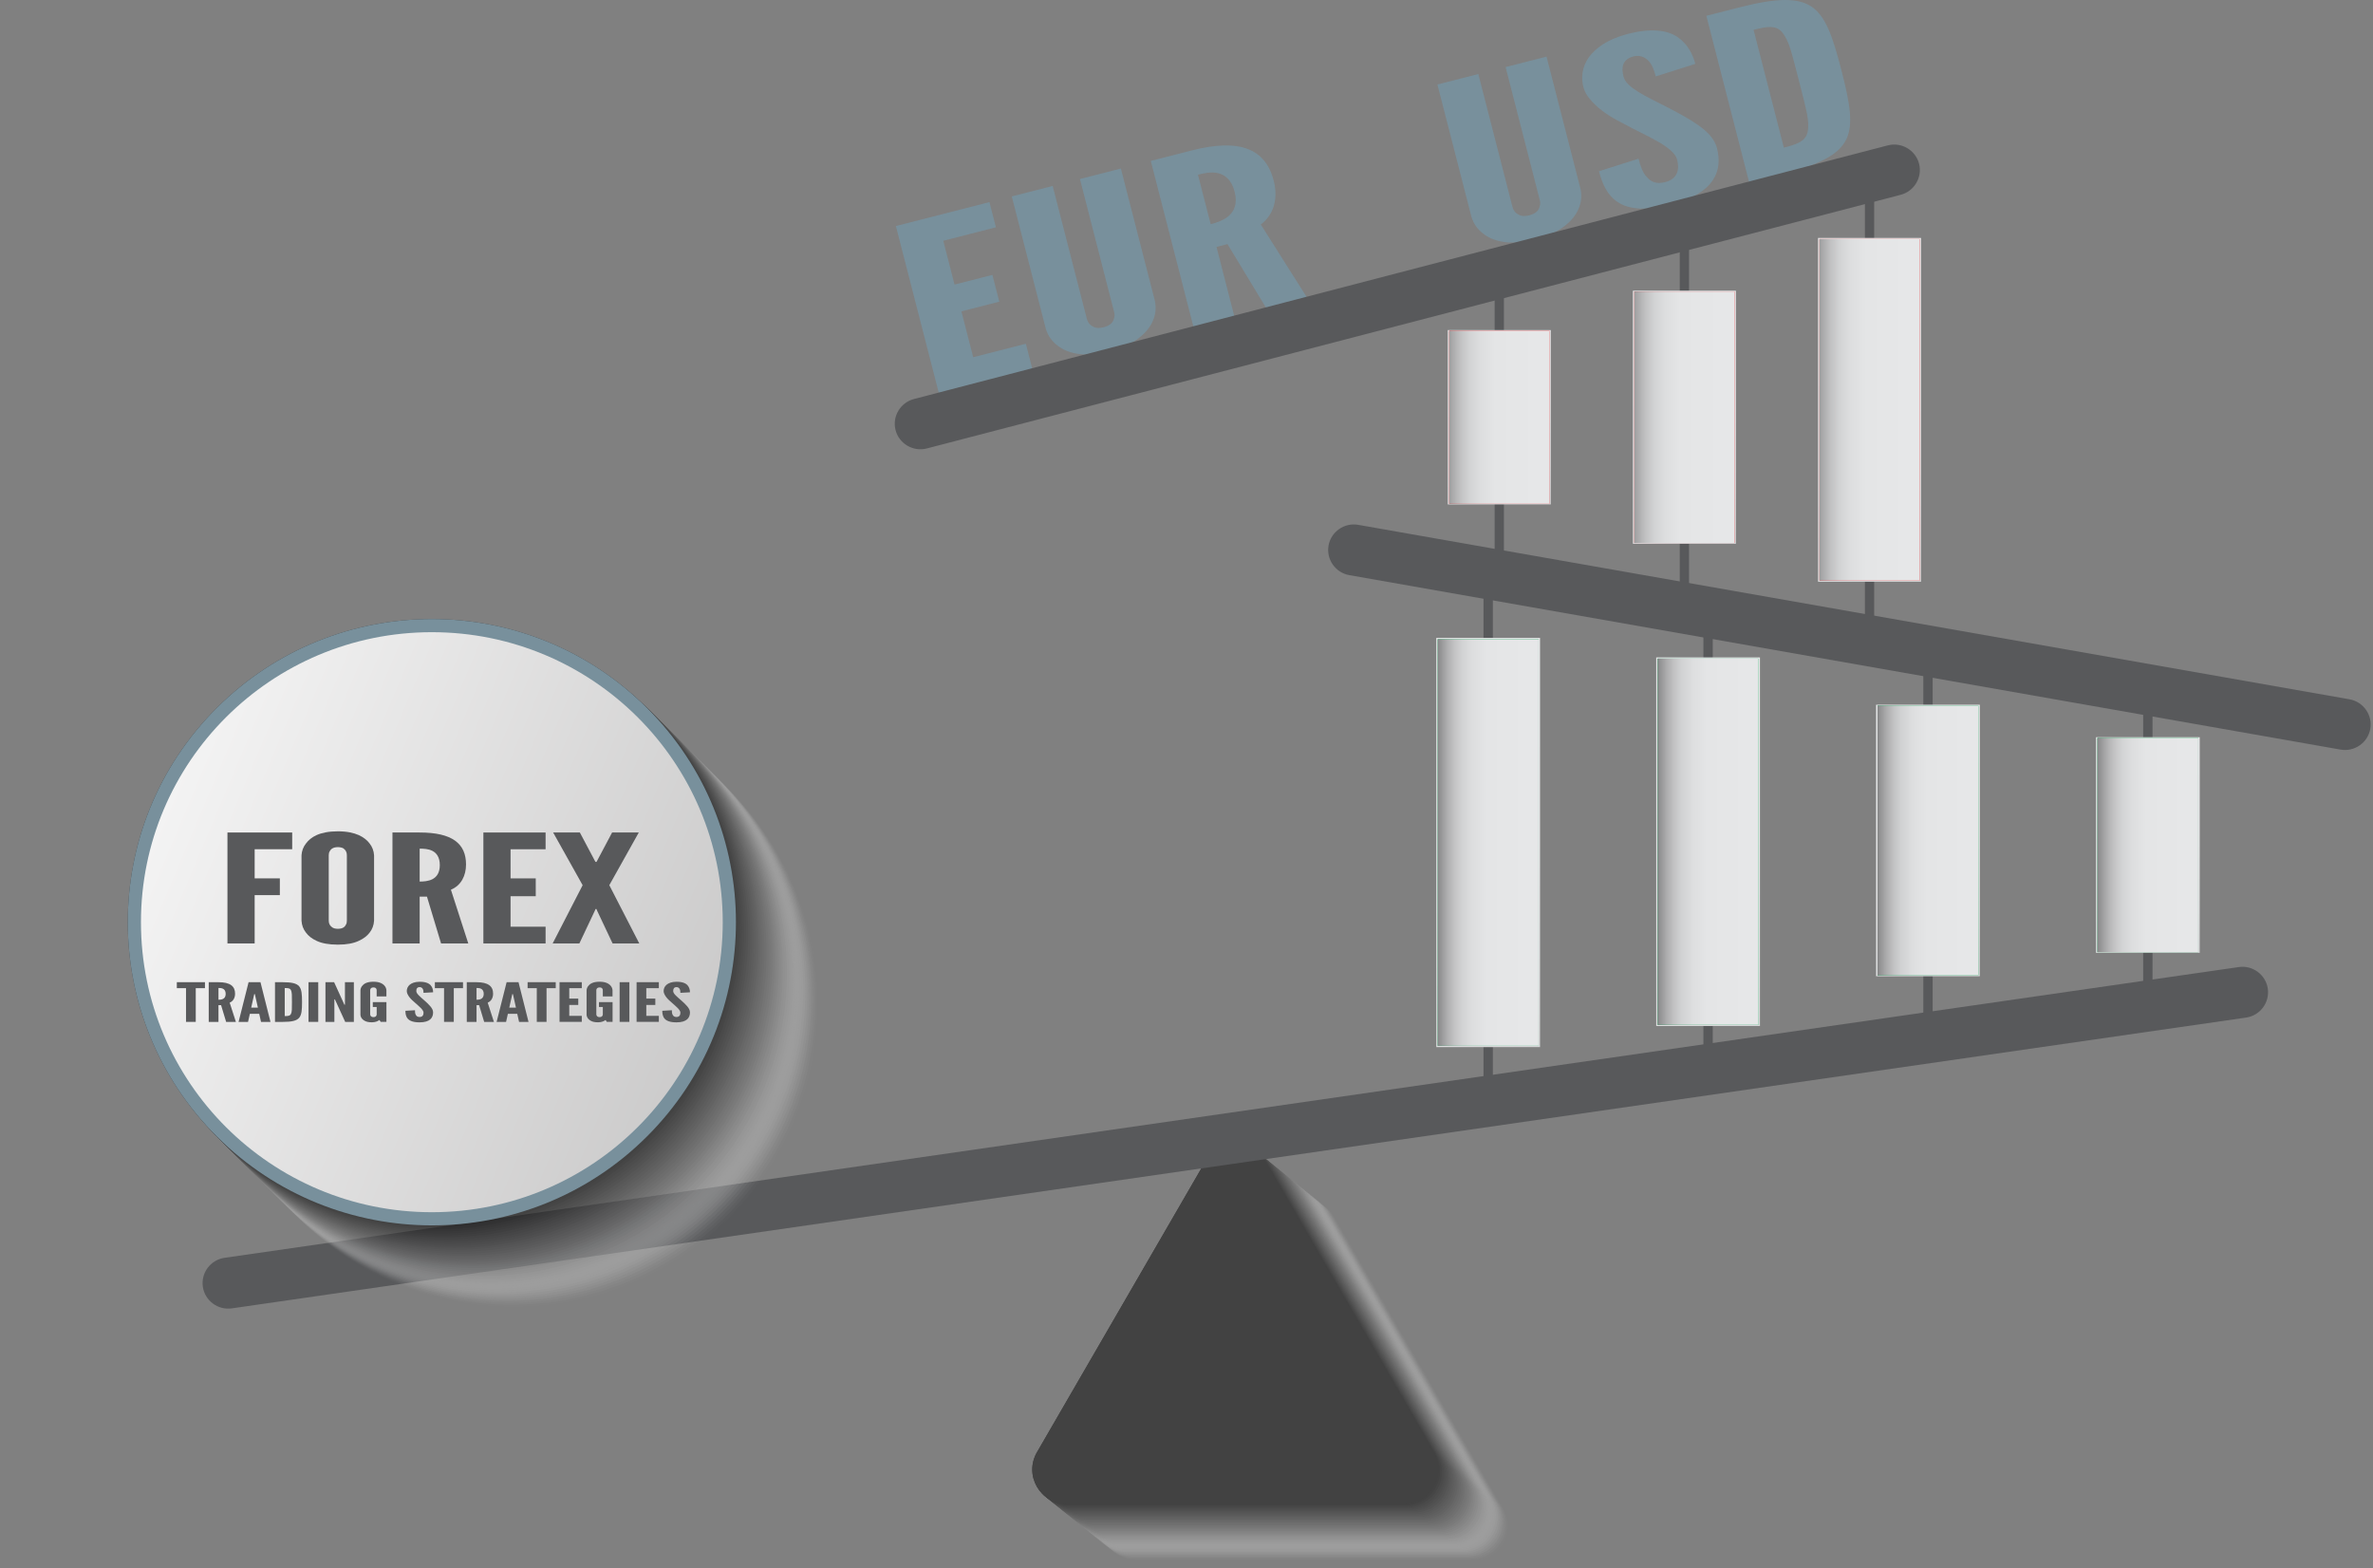 <svg width="286" height="189" viewBox="0 0 286 189" fill="none" xmlns="http://www.w3.org/2000/svg">
<rect x="0" y="0" width="286" height="189" fill="#808080" stroke="none"/>
<g style="mix-blend-mode:multiply" opacity="0.5">
<path opacity="0.02" d="M153.657 146.785L133.373 181.813C131.763 184.592 133.775 188.065 136.995 188.065H177.563C180.78 188.065 182.791 184.592 181.184 181.813L160.9 146.785C159.29 144.006 155.27 144.006 153.66 146.785L133.376 181.813C131.766 184.592 133.778 188.065 136.998 188.065H177.565C180.782 188.065 182.794 184.592 181.187 181.813L160.903 146.785C159.293 144.006 155.273 144.006 153.663 146.785H153.657Z" fill="#F9F9F9"/>
<path opacity="0.05" d="M153.448 146.616L133.164 181.644C131.554 184.423 133.566 187.896 136.786 187.896H177.354C180.571 187.896 182.582 184.423 180.975 181.644L160.691 146.616C159.081 143.837 155.061 143.837 153.451 146.616L133.167 181.644C131.557 184.423 133.569 187.896 136.789 187.896H177.356C180.573 187.896 182.585 184.423 180.978 181.644L160.694 146.616C159.084 143.837 155.064 143.837 153.454 146.616H153.448Z" fill="#F3F3F3"/>
<path opacity="0.07" d="M153.238 146.446L132.954 181.475C131.344 184.253 133.356 187.726 136.576 187.726H177.144C180.361 187.726 182.372 184.253 180.765 181.475L160.481 146.446C158.872 143.668 154.851 143.668 153.241 146.446L132.957 181.475C131.347 184.253 133.359 187.726 136.579 187.726H177.146C180.363 187.726 182.375 184.253 180.768 181.475L160.484 146.446C158.874 143.668 154.854 143.668 153.244 146.446H153.238Z" fill="#ECECEC"/>
<path opacity="0.1" d="M153.026 146.277L132.742 181.306C131.133 184.085 133.144 187.557 136.364 187.557H176.932C180.149 187.557 182.16 184.085 180.553 181.306L160.27 146.277C158.66 143.499 154.639 143.499 153.029 146.277L132.745 181.306C131.135 184.085 133.147 187.557 136.367 187.557H176.935C180.152 187.557 182.163 184.085 180.556 181.306L160.272 146.277C158.662 143.499 154.642 143.499 153.032 146.277H153.026Z" fill="#E6E6E6"/>
<path opacity="0.12" d="M152.817 146.108L132.533 181.136C130.923 183.915 132.935 187.388 136.155 187.388H176.722C179.939 187.388 181.951 183.915 180.344 181.136L160.06 146.108C158.45 143.329 154.43 143.329 152.82 146.108L132.536 181.136C130.926 183.915 132.938 187.388 136.157 187.388H176.725C179.942 187.388 181.954 183.915 180.347 181.136L160.063 146.108C158.453 143.329 154.432 143.329 152.822 146.108H152.817Z" fill="#E0E0E0"/>
<path opacity="0.15" d="M152.608 145.939L132.324 180.967C130.714 183.746 132.726 187.219 135.946 187.219H176.513C179.73 187.219 181.742 183.746 180.135 180.967L159.851 145.939C158.241 143.16 154.221 143.16 152.611 145.939L132.327 180.967C130.717 183.746 132.729 187.219 135.948 187.219H176.516C179.733 187.219 181.745 183.746 180.138 180.967L159.854 145.939C158.244 143.16 154.223 143.16 152.614 145.939H152.608Z" fill="#DADADA"/>
<path opacity="0.17" d="M152.398 145.769L132.115 180.798C130.505 183.576 132.516 187.049 135.736 187.049H176.304C179.521 187.049 181.532 183.576 179.925 180.798L159.642 145.769C158.032 142.99 154.011 142.99 152.401 145.769L132.117 180.798C130.507 183.576 132.519 187.049 135.739 187.049H176.307C179.524 187.049 181.535 183.576 179.928 180.798L159.644 145.769C158.035 142.99 154.014 142.99 152.404 145.769H152.398Z" fill="#D3D3D3"/>
<path opacity="0.2" d="M152.189 145.6L131.906 180.629C130.296 183.407 132.307 186.88 135.527 186.88H176.095C179.312 186.88 181.323 183.407 179.716 180.629L159.433 145.6C157.823 142.821 153.802 142.821 152.192 145.6L131.908 180.629C130.299 183.407 132.31 186.88 135.53 186.88H176.098C179.315 186.88 181.326 183.407 179.719 180.629L159.435 145.6C157.826 142.821 153.805 142.821 152.195 145.6H152.189Z" fill="#CDCDCD"/>
<path opacity="0.22" d="M151.98 145.431L131.696 180.459C130.086 183.238 132.098 186.71 135.318 186.71H175.885C179.102 186.71 181.114 183.238 179.507 180.459L159.223 145.431C157.613 142.652 153.593 142.652 151.983 145.431L131.699 180.459C130.089 183.238 132.101 186.71 135.321 186.71H175.888C179.105 186.71 181.117 183.238 179.51 180.459L159.226 145.431C157.616 142.652 153.595 142.652 151.986 145.431H151.98Z" fill="#C7C7C7"/>
<path opacity="0.24" d="M151.768 145.262L131.484 180.29C129.874 183.069 131.885 186.542 135.105 186.542H175.673C178.89 186.542 180.902 183.069 179.295 180.29L159.011 145.262C157.401 142.483 153.38 142.483 151.77 145.262L131.487 180.29C129.877 183.069 131.888 186.542 135.108 186.542H175.676C178.893 186.542 180.904 183.069 179.297 180.29L159.014 145.262C157.404 142.483 153.383 142.483 151.773 145.262H151.768Z" fill="#C1C1C1"/>
<path opacity="0.27" d="M151.558 145.093L131.274 180.121C129.664 182.9 131.676 186.373 134.896 186.373H175.463C178.68 186.373 180.692 182.9 179.085 180.121L158.801 145.093C157.191 142.314 153.171 142.314 151.561 145.093L131.277 180.121C129.667 182.9 131.679 186.373 134.899 186.373H175.466C178.683 186.373 180.695 182.9 179.088 180.121L158.804 145.093C157.194 142.314 153.174 142.314 151.564 145.093H151.558Z" fill="#BBBBBB"/>
<path opacity="0.29" d="M151.349 144.923L131.065 179.952C129.455 182.731 131.467 186.203 134.687 186.203H175.254C178.471 186.203 180.483 182.731 178.876 179.952L158.592 144.923C156.982 142.145 152.962 142.145 151.352 144.923L131.068 179.952C129.458 182.731 131.47 186.203 134.69 186.203H175.257C178.474 186.203 180.486 182.731 178.879 179.952L158.595 144.923C156.985 142.145 152.965 142.145 151.355 144.923H151.349Z" fill="#B4B4B4"/>
<path opacity="0.32" d="M151.14 144.754L130.856 179.782C129.246 182.561 131.258 186.034 134.477 186.034H175.045C178.262 186.034 180.274 182.561 178.667 179.782L158.383 144.754C156.773 141.975 152.752 141.975 151.142 144.754L130.859 179.782C129.249 182.561 131.26 186.034 134.48 186.034H175.048C178.265 186.034 180.277 182.561 178.669 179.782L158.386 144.754C156.776 141.975 152.755 141.975 151.145 144.754H151.14Z" fill="#AEAEAE"/>
<path opacity="0.34" d="M150.93 144.585L130.646 179.613C129.036 182.392 131.048 185.864 134.268 185.864H174.836C178.053 185.864 180.064 182.392 178.457 179.613L158.173 144.585C156.563 141.806 152.543 141.806 150.933 144.585L130.649 179.613C129.039 182.392 131.051 185.864 134.271 185.864H174.838C178.055 185.864 180.067 182.392 178.46 179.613L158.176 144.585C156.566 141.806 152.546 141.806 150.936 144.585H150.93Z" fill="#A8A8A8"/>
<path opacity="0.37" d="M150.718 144.412L130.434 179.441C128.824 182.22 130.836 185.692 134.056 185.692H174.623C177.84 185.692 179.852 182.22 178.245 179.441L157.961 144.412C156.351 141.634 152.33 141.634 150.721 144.412L130.437 179.441C128.827 182.22 130.839 185.692 134.058 185.692H174.626C177.843 185.692 179.855 182.22 178.248 179.441L157.964 144.412C156.354 141.634 152.333 141.634 150.723 144.412H150.718Z" fill="#A2A2A2"/>
<path opacity="0.39" d="M150.508 144.243L130.224 179.271C128.615 182.05 130.626 185.523 133.846 185.523H174.414C177.631 185.523 179.642 182.05 178.035 179.271L157.751 144.243C156.142 141.464 152.121 141.464 150.511 144.243L130.227 179.271C128.617 182.05 130.629 185.523 133.849 185.523H174.416C177.633 185.523 179.645 182.05 178.038 179.271L157.754 144.243C156.144 141.464 152.124 141.464 150.514 144.243H150.508Z" fill="#9B9B9B"/>
<path opacity="0.41" d="M150.299 144.074L130.015 179.102C128.406 181.881 130.417 185.354 133.637 185.354H174.205C177.422 185.354 179.433 181.881 177.826 179.102L157.542 144.074C155.933 141.295 151.912 141.295 150.302 144.074L130.018 179.102C128.408 181.881 130.42 185.354 133.64 185.354H174.207C177.424 185.354 179.436 181.881 177.829 179.102L157.545 144.074C155.935 141.295 151.915 141.295 150.305 144.074H150.299Z" fill="#959595"/>
<path opacity="0.44" d="M150.09 143.905L129.806 178.933C128.196 181.712 130.208 185.185 133.428 185.185H173.995C177.212 185.185 179.224 181.712 177.617 178.933L157.333 143.905C155.723 141.126 151.703 141.126 150.093 143.905L129.809 178.933C128.199 181.712 130.211 185.185 133.43 185.185H173.998C177.215 185.185 179.227 181.712 177.62 178.933L157.336 143.905C155.726 141.126 151.705 141.126 150.095 143.905H150.09Z" fill="#8F8F8F"/>
<path opacity="0.46" d="M149.881 143.736L129.597 178.764C127.987 181.543 129.999 185.015 133.219 185.015H173.786C177.003 185.015 179.015 181.543 177.408 178.764L157.124 143.736C155.514 140.957 151.494 140.957 149.884 143.736L129.6 178.764C127.99 181.543 130.002 185.015 133.221 185.015H173.789C177.006 185.015 179.018 181.543 177.411 178.764L157.127 143.736C155.517 140.957 151.496 140.957 149.886 143.736H149.881Z" fill="#898989"/>
<path opacity="0.49" d="M149.668 143.567L129.384 178.595C127.774 181.374 129.786 184.846 133.006 184.846H173.573C176.79 184.846 178.802 181.374 177.195 178.595L156.911 143.567C155.301 140.788 151.281 140.788 149.671 143.567L129.387 178.595C127.777 181.374 129.789 184.846 133.009 184.846H173.576C176.793 184.846 178.805 181.374 177.198 178.595L156.914 143.567C155.304 140.788 151.283 140.788 149.674 143.567H149.668Z" fill="#838383"/>
<path opacity="0.51" d="M149.459 143.397L129.175 178.425C127.565 181.204 129.577 184.677 132.797 184.677H173.364C176.581 184.677 178.593 181.204 176.986 178.425L156.702 143.397C155.092 140.618 151.072 140.618 149.462 143.397L129.178 178.425C127.568 181.204 129.58 184.677 132.8 184.677H173.367C176.584 184.677 178.596 181.204 176.989 178.425L156.705 143.397C155.095 140.618 151.074 140.618 149.465 143.397H149.459Z" fill="#7C7C7C"/>
<path opacity="0.54" d="M149.249 143.228L128.966 178.256C127.356 181.035 129.367 184.508 132.587 184.508H173.155C176.372 184.508 178.384 181.035 176.776 178.256L156.493 143.228C154.883 140.449 150.862 140.449 149.252 143.228L128.968 178.256C127.359 181.035 129.37 184.508 132.59 184.508H173.158C176.375 184.508 178.386 181.035 176.779 178.256L156.495 143.228C154.886 140.449 150.865 140.449 149.255 143.228H149.249Z" fill="#767676"/>
<path opacity="0.56" d="M149.04 143.058L128.757 178.087C127.147 180.866 129.158 184.338 132.378 184.338H172.946C176.163 184.338 178.175 180.866 176.567 178.087L156.284 143.058C154.674 140.28 150.653 140.28 149.043 143.058L128.759 178.087C127.15 180.866 129.161 184.338 132.381 184.338H172.949C176.166 184.338 178.177 180.866 176.57 178.087L156.287 143.058C154.677 140.28 150.656 140.28 149.046 143.058H149.04Z" fill="#707070"/>
<path opacity="0.59" d="M148.831 142.889L128.547 177.918C126.937 180.696 128.949 184.169 132.169 184.169H172.736C175.953 184.169 177.965 180.696 176.358 177.918L156.074 142.889C154.464 140.111 150.444 140.111 148.834 142.889L128.55 177.918C126.94 180.696 128.952 184.169 132.172 184.169H172.739C175.956 184.169 177.968 180.696 176.361 177.918L156.077 142.889C154.467 140.111 150.447 140.111 148.837 142.889H148.831Z" fill="#6A6A6A"/>
<path opacity="0.61" d="M148.619 142.72L128.335 177.748C126.725 180.527 128.737 184 131.956 184H172.524C175.741 184 177.753 180.527 176.146 177.748L155.862 142.72C154.252 139.941 150.231 139.941 148.621 142.72L128.338 177.748C126.728 180.527 128.739 184 131.959 184H172.527C175.744 184 177.756 180.527 176.148 177.748L155.865 142.72C154.255 139.941 150.234 139.941 148.624 142.72H148.619Z" fill="#646464"/>
<path opacity="0.63" d="M148.409 142.551L128.125 177.579C126.515 180.358 128.527 183.831 131.747 183.831H172.315C175.532 183.831 177.543 180.358 175.936 177.579L155.652 142.551C154.042 139.772 150.022 139.772 148.412 142.551L128.128 177.579C126.518 180.358 128.53 183.831 131.75 183.831H172.317C175.534 183.831 177.546 180.358 175.939 177.579L155.655 142.551C154.045 139.772 150.025 139.772 148.415 142.551H148.409Z" fill="#5D5D5D"/>
<path opacity="0.66" d="M148.2 142.382L127.916 177.41C126.306 180.189 128.318 183.661 131.537 183.661H172.105C175.322 183.661 177.334 180.189 175.727 177.41L155.443 142.382C153.833 139.603 149.812 139.603 148.202 142.382L127.919 177.41C126.309 180.189 128.32 183.661 131.54 183.661H172.108C175.325 183.661 177.337 180.189 175.729 177.41L155.446 142.382C153.836 139.603 149.815 139.603 148.205 142.382H148.2Z" fill="#575757"/>
<path opacity="0.68" d="M147.991 142.212L127.707 177.24C126.097 180.019 128.109 183.492 131.328 183.492H171.896C175.113 183.492 177.125 180.019 175.518 177.24L155.234 142.212C153.624 139.433 149.603 139.433 147.993 142.212L127.71 177.24C126.1 180.019 128.111 183.492 131.331 183.492H171.899C175.116 183.492 177.128 180.019 175.521 177.24L155.237 142.212C153.627 139.433 149.606 139.433 147.996 142.212H147.991Z" fill="#515151"/>
<path opacity="0.71" d="M147.781 142.043L127.497 177.071C125.887 179.85 127.899 183.323 131.118 183.323H171.686C174.903 183.323 176.915 179.85 175.308 177.071L155.024 142.043C153.414 139.264 149.393 139.264 147.784 142.043L127.5 177.071C125.89 179.85 127.901 183.323 131.121 183.323H171.689C174.906 183.323 176.918 179.85 175.311 177.071L155.027 142.043C153.417 139.264 149.396 139.264 147.786 142.043H147.781Z" fill="#4B4B4B"/>
<path opacity="0.73" d="M147.572 141.874L127.288 176.902C125.678 179.681 127.69 183.153 130.91 183.153H171.478C174.695 183.153 176.706 179.681 175.099 176.902L154.815 141.874C153.205 139.095 149.185 139.095 147.575 141.874L127.291 176.902C125.681 179.681 127.693 183.153 130.913 183.153H171.48C174.697 183.153 176.709 179.681 175.102 176.902L154.818 141.874C153.208 139.095 149.188 139.095 147.578 141.874H147.572Z" fill="#444444"/>
<path opacity="0.76" d="M147.359 141.705L127.076 176.733C125.466 179.512 127.477 182.984 130.697 182.984H171.265C174.482 182.984 176.493 179.512 174.886 176.733L154.603 141.705C152.993 138.926 148.972 138.926 147.362 141.705L127.078 176.733C125.468 179.512 127.48 182.984 130.7 182.984H171.268C174.485 182.984 176.496 179.512 174.889 176.733L154.605 141.705C152.995 138.926 148.975 138.926 147.365 141.705H147.359Z" fill="#3E3E3E"/>
<path opacity="0.78" d="M147.149 141.532L126.866 176.561C125.256 179.339 127.267 182.812 130.487 182.812H171.055C174.272 182.812 176.283 179.339 174.676 176.561L154.393 141.532C152.783 138.754 148.762 138.754 147.152 141.532L126.868 176.561C125.258 179.339 127.27 182.812 130.49 182.812H171.058C174.275 182.812 176.286 179.339 174.679 176.561L154.395 141.532C152.785 138.754 148.765 138.754 147.155 141.532H147.149Z" fill="#383838"/>
<path opacity="0.8" d="M146.941 141.363L126.657 176.391C125.047 179.17 127.059 182.643 130.279 182.643H170.846C174.063 182.643 176.075 179.17 174.468 176.391L154.184 141.363C152.574 138.584 148.554 138.584 146.944 141.363L126.66 176.391C125.05 179.17 127.062 182.643 130.281 182.643H170.849C174.066 182.643 176.078 179.17 174.471 176.391L154.187 141.363C152.577 138.584 148.556 138.584 146.947 141.363H146.941Z" fill="#323232"/>
<path opacity="0.83" d="M146.731 141.194L126.447 176.222C124.837 179.001 126.849 182.474 130.069 182.474H170.636C173.853 182.474 175.865 179.001 174.258 176.222L153.974 141.194C152.364 138.415 148.344 138.415 146.734 141.194L126.45 176.222C124.84 179.001 126.852 182.474 130.072 182.474H170.639C173.856 182.474 175.868 179.001 174.261 176.222L153.977 141.194C152.367 138.415 148.346 138.415 146.737 141.194H146.731Z" fill="#2C2C2C"/>
<path opacity="0.85" d="M146.521 141.024L126.238 176.053C124.628 178.831 126.639 182.304 129.859 182.304H170.427C173.644 182.304 175.656 178.831 174.048 176.053L153.765 141.024C152.155 138.246 148.134 138.246 146.524 141.024L126.24 176.053C124.631 178.831 126.642 182.304 129.862 182.304H170.43C173.647 182.304 175.658 178.831 174.051 176.053L153.767 141.024C152.158 138.246 148.137 138.246 146.527 141.024H146.521Z" fill="#252525"/>
<path opacity="0.88" d="M146.31 140.855L126.026 175.884C124.416 178.662 126.428 182.135 129.648 182.135H170.215C173.432 182.135 175.444 178.662 173.837 175.884L153.553 140.855C151.943 138.077 147.923 138.077 146.313 140.855L126.029 175.884C124.419 178.662 126.431 182.135 129.651 182.135H170.218C173.435 182.135 175.447 178.662 173.84 175.884L153.556 140.855C151.946 138.077 147.926 138.077 146.316 140.855H146.31Z" fill="#1F1F1F"/>
<path opacity="0.9" d="M146.1 140.686L125.816 175.714C124.206 178.493 126.218 181.966 129.437 181.966H170.005C173.222 181.966 175.234 178.493 173.627 175.714L153.343 140.686C151.733 137.907 147.712 137.907 146.102 140.686L125.819 175.714C124.209 178.493 126.22 181.966 129.44 181.966H170.008C173.225 181.966 175.236 178.493 173.629 175.714L153.346 140.686C151.736 137.907 147.715 137.907 146.105 140.686H146.1Z" fill="#191919"/>
<path opacity="0.93" d="M145.892 140.517L125.608 175.545C123.998 178.324 126.01 181.797 129.229 181.797H169.797C173.014 181.797 175.026 178.324 173.419 175.545L153.135 140.517C151.525 137.738 147.504 137.738 145.894 140.517L125.611 175.545C124.001 178.324 126.012 181.797 129.232 181.797H169.8C173.017 181.797 175.028 178.324 173.421 175.545L153.138 140.517C151.528 137.738 147.507 137.738 145.897 140.517H145.892Z" fill="#131313"/>
<path opacity="0.95" d="M145.681 140.347L125.397 175.376C123.787 178.155 125.799 181.627 129.019 181.627H169.587C172.804 181.627 174.815 178.155 173.208 175.376L152.924 140.347C151.314 137.569 147.294 137.569 145.684 140.347L125.4 175.376C123.79 178.155 125.802 181.627 129.022 181.627H169.589C172.806 181.627 174.818 178.155 173.211 175.376L152.927 140.347C151.317 137.569 147.297 137.569 145.687 140.347H145.681Z" fill="#0C0C0C"/>
<path opacity="0.98" d="M145.472 140.179L125.188 175.207C123.578 177.986 125.59 181.458 128.81 181.458H169.378C172.595 181.458 174.606 177.986 172.999 175.207L152.715 140.179C151.105 137.4 147.085 137.4 145.475 140.179L125.191 175.207C123.581 177.986 125.593 181.458 128.813 181.458H169.38C172.597 181.458 174.609 177.986 173.002 175.207L152.718 140.179C151.108 137.4 147.088 137.4 145.478 140.179H145.472Z" fill="#060606"/>
<path d="M145.26 140.009L124.976 175.038C123.366 177.816 125.378 181.289 128.598 181.289H169.166C172.383 181.289 174.394 177.816 172.787 175.038L152.503 140.009C150.893 137.23 146.873 137.23 145.263 140.009L124.979 175.038C123.369 177.816 125.381 181.289 128.601 181.289H169.168C172.385 181.289 174.397 177.816 172.79 175.038L152.506 140.009C150.896 137.23 146.876 137.23 145.266 140.009H145.26Z" fill="black"/>
</g>
<path d="M145.261 140.009L124.977 175.038C123.367 177.816 125.379 181.289 128.598 181.289H169.166C172.383 181.289 174.395 177.816 172.788 175.038L152.504 140.009C150.894 137.23 146.873 137.23 145.264 140.009L124.98 175.038C123.37 177.816 125.381 181.289 128.601 181.289H169.169C172.386 181.289 174.398 177.816 172.791 175.038L152.507 140.009C150.897 137.23 146.876 137.23 145.266 140.009H145.261Z" fill="#424242"/>
<path d="M107.975 27.242L119.25 24.362L120.031 27.398L113.685 29.02L115.043 34.3L119.607 33.133L120.436 36.36L115.872 37.528L117.292 43.054L123.639 41.432L124.419 44.467L113.144 47.348L107.975 27.242Z" fill="#78909C"/>
<path d="M135.091 20.312L139.197 36.287C139.361 37.12 139.279 37.929 138.937 38.685C138.665 39.337 138.161 40.02 137.352 40.666C136.551 41.337 135.383 41.898 133.739 42.319C132.095 42.739 130.754 42.818 129.73 42.615C128.711 42.437 127.984 42.07 127.432 41.627C126.767 41.128 126.306 40.457 126.049 39.65L121.943 23.675L126.872 22.414L130.978 38.389C131.125 38.965 131.453 39.289 131.985 39.472C132.248 39.551 132.59 39.551 133.001 39.447C133.869 39.224 134.195 38.792 134.271 38.335C134.359 38.11 134.342 37.85 134.262 37.551L130.157 21.576L135.086 20.315L135.091 20.312Z" fill="#78909C"/>
<path d="M152.676 37.246L147.939 29.421L146.615 29.759L148.794 38.239L143.865 39.5L138.696 19.395L143.625 18.134C149.513 16.627 152.537 17.984 153.516 21.787C154.028 23.784 153.626 25.812 151.951 27.057L157.605 35.991L152.676 37.252V37.246ZM145.914 27.023C146.598 26.848 147.498 26.56 148.129 25.99C148.76 25.42 149.164 24.529 148.8 23.107C148.435 21.685 147.642 21.07 146.813 20.873C145.984 20.675 145.065 20.881 144.38 21.056L145.914 27.02V27.023Z" fill="#78909C"/>
<path d="M186.391 6.824L190.496 22.799C190.66 23.631 190.578 24.441 190.236 25.197C189.964 25.849 189.461 26.532 188.651 27.177C187.851 27.849 186.682 28.41 185.038 28.828C183.394 29.248 182.053 29.327 181.029 29.124C180.01 28.946 179.283 28.58 178.732 28.137C178.067 27.637 177.605 26.966 177.348 26.159L173.24 10.184L178.171 8.923L182.277 24.898C182.424 25.474 182.752 25.798 183.284 25.981C183.547 26.06 183.89 26.06 184.3 25.956C185.168 25.733 185.494 25.302 185.57 24.845C185.658 24.619 185.641 24.359 185.565 24.06L181.459 8.085L186.388 6.824H186.391Z" fill="#78909C"/>
<path d="M199.552 9.205C199.383 8.548 199.148 7.82 198.681 7.329C198.22 6.864 197.62 6.61 196.845 6.807C195.574 7.16 195.368 8.06 195.671 9.236C195.846 9.922 196.531 10.503 197.459 11.081C198.387 11.66 199.55 12.21 200.724 12.813C202.124 13.533 203.533 14.28 204.662 15.073C205.788 15.863 206.651 16.752 206.931 17.846C207.277 19.186 207.234 20.537 206.422 21.736C205.61 22.935 204.077 23.968 201.383 24.656C198.234 25.46 196.27 25.203 194.986 24.368C193.701 23.53 193.099 22.14 192.714 20.636L197.481 19.127C197.699 19.976 197.962 20.811 198.489 21.347C198.978 21.922 199.637 22.219 200.687 21.951C202.147 21.578 202.455 20.506 202.127 19.22C201.957 18.563 201.213 17.939 200.28 17.33C199.77 17.051 199.255 16.746 198.692 16.453C197.524 15.877 196.234 15.214 194.878 14.483C193.523 13.75 192.434 12.921 191.656 11.984C191.248 11.536 190.971 11.022 190.829 10.475C190.547 9.38 190.657 8.1 191.475 6.929C192.301 5.783 193.735 4.748 196.058 4.125C199.018 3.34 200.942 3.634 202.175 4.458C203.415 5.307 204.034 6.576 204.323 7.699L199.555 9.208L199.552 9.205Z" fill="#78909C"/>
<path d="M210.822 22.01L205.653 1.905L209.532 0.914C214.096 -0.253 216.702 -0.335 218.419 0.858C220.091 2.063 220.92 4.534 221.933 8.472C222.946 12.41 223.404 14.946 222.519 16.805C221.588 18.675 219.265 19.852 214.698 21.02L210.819 22.01H210.822ZM214.993 17.795C216.682 17.364 217.613 17.008 217.862 15.897C217.972 15.372 217.969 14.616 217.771 13.646C217.57 12.678 217.239 11.392 216.818 9.75C216.396 8.108 216.065 6.822 215.774 5.877C215.488 4.957 215.123 4.294 214.769 3.86C214.022 3.03 213.035 3.166 211.346 3.597L214.995 17.795H214.993Z" fill="#78909C"/>
<path d="M269.824 116.559L27.058 151.604C25.377 151.847 24.203 153.415 24.446 155.091C24.689 156.767 26.262 157.937 27.943 157.695L270.709 122.647C272.39 122.404 273.564 120.835 273.321 119.16C273.078 117.484 271.504 116.313 269.824 116.556V116.559Z" fill="#58595B"/>
<path d="M283.167 84.286L163.696 63.258C162.024 62.965 160.414 64.088 160.12 65.755C159.826 67.422 160.952 69.028 162.624 69.321L282.094 90.349C283.767 90.642 285.377 89.519 285.671 87.852C285.965 86.185 284.839 84.58 283.167 84.286Z" fill="#58595B"/>
<path d="M179.923 68.887H178.797V132.255H179.923V68.887Z" fill="#58595B"/>
<path d="M185.609 76.885H173.106V126.207H185.609V76.885Z" fill="url(#paint0_linear_1850_5761)"/>
<path d="M185.437 77.045H173.279V126.052H185.437V77.045Z" fill="#00A14B"/>
<path style="mix-blend-mode:multiply" d="M185.437 77.045H173.279V126.052H185.437V77.045Z" fill="url(#paint1_linear_1850_5761)"/>
<path d="M206.424 72.029H205.298V129.112H206.424V72.029Z" fill="#58595B"/>
<path d="M212.115 79.235H199.612V123.665H212.115V79.235Z" fill="url(#paint2_linear_1850_5761)"/>
<path d="M211.942 79.379H199.784V123.525H211.942V79.379Z" fill="#00A14B"/>
<path style="mix-blend-mode:multiply" d="M211.942 79.379H199.784V123.525H211.942V79.379Z" fill="url(#paint3_linear_1850_5761)"/>
<path d="M232.928 76.802H231.802V124.339H232.928V76.802Z" fill="#58595B"/>
<path d="M238.614 84.939H226.111V117.668H238.614V84.939Z" fill="url(#paint4_linear_1850_5761)"/>
<path d="M238.442 85.043H226.284V117.561H238.442V85.043Z" fill="#00A14B"/>
<path style="mix-blend-mode:multiply" d="M238.442 85.043H226.284V117.561H238.442V85.043Z" fill="url(#paint5_linear_1850_5761)"/>
<path d="M259.428 81.35H258.302V120.76H259.428V81.35Z" fill="#58595B"/>
<path d="M265.117 88.855H252.614V114.842H265.117V88.855Z" fill="url(#paint6_linear_1850_5761)"/>
<path d="M264.944 88.936H252.787V114.757H264.944V88.936Z" fill="#00A14B"/>
<path style="mix-blend-mode:multiply" d="M264.944 88.936H252.787V114.757H264.944V88.936Z" fill="url(#paint7_linear_1850_5761)"/>
<path d="M227.521 17.522L110.144 48.096C108.503 48.525 107.51 50.214 107.937 51.85C108.367 53.487 110.062 54.477 111.703 54.051L229.08 23.477C230.721 23.048 231.714 21.358 231.287 19.722C230.857 18.083 229.162 17.096 227.521 17.522Z" fill="#58595B"/>
<g style="mix-blend-mode:multiply" opacity="0.5">
<path opacity="0.02" d="M87.795 146.791C102.107 132.521 102.107 109.385 87.795 95.115C73.483 80.845 50.278 80.845 35.965 95.115C21.653 109.385 21.653 132.521 35.965 146.791C50.278 161.061 73.483 161.061 87.795 146.791Z" fill="#F9F9F9"/>
<path opacity="0.05" d="M87.549 146.548C101.861 132.278 101.861 109.142 87.549 94.872C73.237 80.602 50.032 80.602 35.719 94.872C21.407 109.142 21.407 132.278 35.719 146.548C50.032 160.818 73.237 160.818 87.549 146.548Z" fill="#F3F3F3"/>
<path opacity="0.07" d="M87.302 146.303C101.615 132.033 101.615 108.897 87.302 94.627C72.99 80.357 49.785 80.357 35.473 94.627C21.16 108.897 21.16 132.033 35.473 146.303C49.785 160.573 72.99 160.573 87.302 146.303Z" fill="#ECECEC"/>
<path opacity="0.1" d="M87.059 146.06C101.372 131.79 101.372 108.654 87.059 94.384C72.747 80.114 49.542 80.114 35.23 94.384C20.918 108.654 20.918 131.79 35.23 146.06C49.542 160.33 72.747 160.33 87.059 146.06Z" fill="#E6E6E6"/>
<path opacity="0.12" d="M86.812 145.814C101.124 131.544 101.124 108.408 86.812 94.138C72.5 79.868 49.295 79.868 34.983 94.138C20.67 108.408 20.67 131.544 34.983 145.814C49.295 160.084 72.5 160.084 86.812 145.814Z" fill="#E0E0E0"/>
<path opacity="0.15" d="M86.567 145.568C100.879 131.298 100.879 108.162 86.567 93.892C72.255 79.622 49.05 79.622 34.737 93.892C20.425 108.162 20.425 131.298 34.737 145.568C49.05 159.838 72.255 159.838 86.567 145.568Z" fill="#DADADA"/>
<path opacity="0.17" d="M86.322 145.321C100.634 131.051 100.634 107.915 86.322 93.645C72.01 79.375 48.805 79.375 34.492 93.645C20.18 107.915 20.18 131.051 34.492 145.321C48.805 159.591 72.01 159.591 86.322 145.321Z" fill="#D3D3D3"/>
<path opacity="0.2" d="M86.077 145.076C100.389 130.806 100.389 107.67 86.077 93.4C71.764 79.13 48.559 79.13 34.247 93.4C19.935 107.67 19.935 130.806 34.247 145.076C48.559 159.346 71.764 159.346 86.077 145.076Z" fill="#CDCDCD"/>
<path opacity="0.22" d="M85.829 144.83C100.141 130.56 100.141 107.424 85.829 93.154C71.517 78.884 48.312 78.884 34 93.154C19.687 107.424 19.687 130.56 34 144.83C48.312 159.1 71.517 159.1 85.829 144.83Z" fill="#C7C7C7"/>
<path opacity="0.24" d="M85.583 144.585C99.895 130.315 99.895 107.179 85.583 92.909C71.271 78.639 48.066 78.639 33.754 92.909C19.441 107.179 19.441 130.315 33.754 144.585C48.066 158.855 71.271 158.855 85.583 144.585Z" fill="#C1C1C1"/>
<path opacity="0.27" d="M85.336 144.342C99.649 130.072 99.649 106.936 85.336 92.666C71.024 78.396 47.819 78.396 33.507 92.666C19.195 106.936 19.195 130.072 33.507 144.342C47.819 158.612 71.024 158.612 85.336 144.342Z" fill="#BBBBBB"/>
<path opacity="0.29" d="M85.091 144.097C99.404 129.827 99.404 106.691 85.091 92.421C70.779 78.151 47.574 78.151 33.262 92.421C18.95 106.691 18.95 129.827 33.262 144.097C47.574 158.367 70.779 158.367 85.091 144.097Z" fill="#B4B4B4"/>
<path opacity="0.32" d="M84.846 143.853C99.159 129.583 99.159 106.447 84.846 92.177C70.534 77.907 47.329 77.907 33.017 92.177C18.704 106.447 18.704 129.583 33.017 143.853C47.329 158.123 70.534 158.123 84.846 143.853Z" fill="#AEAEAE"/>
<path opacity="0.34" d="M84.599 143.608C98.911 129.338 98.911 106.202 84.599 91.932C70.287 77.662 47.082 77.662 32.77 91.932C18.457 106.202 18.457 129.338 32.77 143.608C47.082 157.878 70.287 157.878 84.599 143.608Z" fill="#A8A8A8"/>
<path opacity="0.37" d="M84.353 143.363C98.666 129.093 98.666 105.957 84.353 91.687C70.041 77.417 46.836 77.417 32.524 91.687C18.212 105.957 18.212 129.093 32.524 143.363C46.836 157.633 70.041 157.633 84.353 143.363Z" fill="#A2A2A2"/>
<path opacity="0.39" d="M84.11 143.115C98.422 128.845 98.422 105.709 84.11 91.439C69.797 77.169 46.593 77.169 32.28 91.439C17.968 105.709 17.968 128.845 32.28 143.115C46.593 157.385 69.797 157.385 84.11 143.115Z" fill="#9B9B9B"/>
<path opacity="0.41" d="M83.864 142.87C98.177 128.6 98.177 105.463 83.864 91.194C69.552 76.924 46.347 76.924 32.035 91.194C17.723 105.463 17.723 128.6 32.035 142.87C46.347 157.139 69.552 157.139 83.864 142.87Z" fill="#959595"/>
<path opacity="0.44" d="M83.618 142.624C97.93 128.354 97.93 105.218 83.618 90.948C69.306 76.678 46.101 76.678 31.789 90.948C17.476 105.218 17.476 128.354 31.789 142.624C46.101 156.894 69.306 156.894 83.618 142.624Z" fill="#8F8F8F"/>
<path opacity="0.46" d="M83.371 142.379C97.683 128.109 97.683 104.973 83.371 90.703C69.058 76.433 45.853 76.433 31.541 90.703C17.229 104.973 17.229 128.109 31.541 142.379C45.853 156.649 69.058 156.649 83.371 142.379Z" fill="#898989"/>
<path opacity="0.49" d="M83.124 142.136C97.437 127.866 97.437 104.73 83.124 90.46C68.812 76.19 45.607 76.19 31.295 90.46C16.983 104.73 16.983 127.866 31.295 142.136C45.607 156.406 68.812 156.406 83.124 142.136Z" fill="#838383"/>
<path opacity="0.51" d="M82.878 141.891C97.19 127.621 97.19 104.485 82.878 90.215C68.566 75.945 45.361 75.945 31.049 90.215C16.736 104.485 16.736 127.621 31.049 141.891C45.361 156.161 68.566 156.161 82.878 141.891Z" fill="#7C7C7C"/>
<path opacity="0.54" d="M82.634 141.647C96.947 127.377 96.947 104.241 82.634 89.971C68.322 75.701 45.117 75.701 30.805 89.971C16.492 104.241 16.492 127.377 30.805 141.647C45.117 155.917 68.322 155.917 82.634 141.647Z" fill="#767676"/>
<path opacity="0.56" d="M82.389 141.402C96.701 127.132 96.701 103.996 82.389 89.726C68.076 75.456 44.871 75.456 30.559 89.726C16.247 103.996 16.247 127.132 30.559 141.402C44.871 155.672 68.076 155.672 82.389 141.402Z" fill="#707070"/>
<path opacity="0.59" d="M82.142 141.156C96.454 126.886 96.454 103.75 82.142 89.48C67.829 75.21 44.624 75.21 30.312 89.48C16 103.75 16 126.886 30.312 141.156C44.624 155.426 67.829 155.426 82.142 141.156Z" fill="#6A6A6A"/>
<path opacity="0.61" d="M81.897 140.909C96.21 126.639 96.21 103.503 81.897 89.233C67.585 74.963 44.38 74.963 30.068 89.233C15.756 103.503 15.756 126.639 30.068 140.909C44.38 155.179 67.585 155.179 81.897 140.909Z" fill="#646464"/>
<path opacity="0.63" d="M81.651 140.664C95.964 126.394 95.964 103.258 81.651 88.988C67.339 74.718 44.134 74.718 29.822 88.988C15.51 103.258 15.51 126.394 29.822 140.664C44.134 154.934 67.339 154.934 81.651 140.664Z" fill="#5D5D5D"/>
<path opacity="0.66" d="M81.405 140.418C95.717 126.148 95.717 103.012 81.405 88.742C67.093 74.472 43.888 74.472 29.575 88.742C15.263 103.012 15.263 126.148 29.575 140.418C43.888 154.688 67.093 154.688 81.405 140.418Z" fill="#575757"/>
<path opacity="0.68" d="M81.159 140.173C95.471 125.903 95.471 102.767 81.159 88.497C66.846 74.227 43.642 74.227 29.329 88.497C15.017 102.767 15.017 125.903 29.329 140.173C43.642 154.443 66.846 154.443 81.159 140.173Z" fill="#515151"/>
<path opacity="0.71" d="M80.912 139.93C95.224 125.66 95.224 102.524 80.912 88.254C66.6 73.984 43.395 73.984 29.083 88.254C14.77 102.524 14.77 125.66 29.083 139.93C43.395 154.2 66.6 154.2 80.912 139.93Z" fill="#4B4B4B"/>
<path opacity="0.73" d="M80.668 139.687C94.981 125.417 94.981 102.281 80.668 88.011C66.356 73.741 43.151 73.741 28.839 88.011C14.527 102.281 14.527 125.417 28.839 139.687C43.151 153.957 66.356 153.957 80.668 139.687Z" fill="#444444"/>
<path opacity="0.76" d="M80.422 139.441C94.734 125.171 94.734 102.035 80.422 87.765C66.11 73.495 42.905 73.495 28.592 87.765C14.28 102.035 14.28 125.171 28.592 139.441C42.905 153.711 66.11 153.711 80.422 139.441Z" fill="#3E3E3E"/>
<path opacity="0.78" d="M80.176 139.196C94.488 124.926 94.488 101.79 80.176 87.52C65.864 73.25 42.659 73.25 28.346 87.52C14.034 101.79 14.034 124.926 28.346 139.196C42.659 153.466 65.864 153.466 80.176 139.196Z" fill="#383838"/>
<path opacity="0.8" d="M79.929 138.951C94.242 124.681 94.242 101.544 79.929 87.275C65.617 73.005 42.412 73.005 28.1 87.275C13.787 101.544 13.787 124.681 28.1 138.951C42.412 153.221 65.617 153.221 79.929 138.951Z" fill="#323232"/>
<path opacity="0.83" d="M79.686 138.703C93.998 124.433 93.998 101.297 79.686 87.027C65.373 72.757 42.168 72.757 27.856 87.027C13.544 101.297 13.544 124.433 27.856 138.703C42.168 152.973 65.373 152.973 79.686 138.703Z" fill="#2C2C2C"/>
<path opacity="0.85" d="M79.439 138.457C93.751 124.187 93.751 101.051 79.439 86.781C65.127 72.511 41.922 72.511 27.61 86.781C13.297 101.051 13.297 124.187 27.61 138.457C41.922 152.727 65.127 152.727 79.439 138.457Z" fill="#252525"/>
<path opacity="0.88" d="M79.193 138.212C93.505 123.942 93.505 100.806 79.193 86.536C64.88 72.266 41.676 72.266 27.363 86.536C13.051 100.806 13.051 123.942 27.363 138.212C41.676 152.482 64.881 152.482 79.193 138.212Z" fill="#1F1F1F"/>
<path opacity="0.9" d="M78.947 137.966C93.26 123.697 93.26 100.56 78.947 86.29C64.635 72.02 41.43 72.02 27.118 86.29C12.806 100.56 12.806 123.696 27.118 137.966C41.43 152.236 64.635 152.236 78.947 137.966Z" fill="#191919"/>
<path opacity="0.93" d="M78.701 137.724C93.013 123.454 93.013 100.318 78.701 86.048C64.388 71.778 41.184 71.778 26.871 86.048C12.559 100.318 12.559 123.454 26.871 137.724C41.184 151.994 64.388 151.994 78.701 137.724Z" fill="#131313"/>
<path opacity="0.95" d="M78.456 137.48C92.768 123.21 92.768 100.074 78.456 85.804C64.143 71.534 40.938 71.534 26.626 85.804C12.314 100.074 12.314 123.21 26.626 137.48C40.938 151.75 64.143 151.75 78.456 137.48Z" fill="#0C0C0C"/>
<path opacity="0.98" d="M78.21 137.235C92.522 122.966 92.522 99.829 78.21 85.559C63.898 71.29 40.693 71.29 26.381 85.559C12.068 99.829 12.068 122.966 26.381 137.236C40.693 151.505 63.898 151.505 78.21 137.235Z" fill="#060606"/>
<path d="M77.963 136.989C92.276 122.719 92.276 99.583 77.963 85.313C63.651 71.043 40.446 71.043 26.134 85.313C11.822 99.583 11.822 122.719 26.134 136.989C40.446 151.259 63.651 151.259 77.963 136.989Z" fill="black"/>
</g>
<path d="M77.963 136.989C92.276 122.719 92.276 99.583 77.963 85.313C63.651 71.043 40.446 71.043 26.134 85.313C11.822 99.583 11.822 122.719 26.134 136.989C40.446 151.259 63.651 151.259 77.963 136.989Z" fill="#78909C"/>
<path d="M52.047 146.106C71.409 146.106 87.106 130.456 87.106 111.151C87.106 91.846 71.409 76.196 52.047 76.196C32.685 76.196 16.988 91.846 16.988 111.151C16.988 130.456 32.685 146.106 52.047 146.106Z" fill="url(#paint8_linear_1850_5761)"/>
<path d="M35.216 102.357H30.692V105.869H33.728V107.889H30.692V113.712H27.413V100.34H35.216V102.36V102.357Z" fill="#58595B"/>
<path d="M45.084 110.964C45.053 111.509 44.872 112.002 44.538 112.42C44.264 112.784 43.84 113.131 43.234 113.402C42.626 113.692 41.808 113.856 40.713 113.856C39.618 113.856 38.769 113.692 38.161 113.402C37.553 113.128 37.159 112.784 36.885 112.42C36.551 112.002 36.37 111.512 36.339 110.964V103.088C36.37 102.561 36.551 102.07 36.885 101.652C37.159 101.288 37.553 100.924 38.161 100.651C38.769 100.377 39.618 100.197 40.713 100.197C41.808 100.197 42.626 100.38 43.234 100.651C43.842 100.924 44.267 101.288 44.538 101.652C44.872 102.07 45.053 102.561 45.084 103.088V110.964ZM41.805 103.088C41.805 102.724 41.684 102.47 41.381 102.25C41.228 102.16 40.985 102.104 40.713 102.104C40.136 102.104 39.861 102.357 39.743 102.594C39.652 102.741 39.621 102.905 39.621 103.085V110.961C39.621 111.342 39.774 111.599 40.077 111.799C40.229 111.89 40.441 111.946 40.713 111.946C41.29 111.946 41.562 111.729 41.684 111.455C41.774 111.328 41.805 111.165 41.805 110.964V103.088Z" fill="#58595B"/>
<path d="M53.159 113.712L51.459 108.072H50.579V113.712H47.3V100.34H50.579C54.495 100.34 56.167 101.669 56.167 104.196C56.167 105.525 55.59 106.724 54.345 107.235L56.439 113.712H53.159ZM50.579 106.253C51.035 106.253 51.643 106.216 52.127 105.962C52.611 105.708 53.007 105.218 53.007 104.27C53.007 103.322 52.613 102.814 52.127 102.56C51.64 102.306 51.035 102.287 50.579 102.287V106.253Z" fill="#58595B"/>
<path d="M58.258 100.34H65.756V102.36H61.534V105.872H64.57V108.019H61.534V111.695H65.756V113.714H58.258V100.343V100.34Z" fill="#58595B"/>
<path d="M69.825 113.712H66.608L70.221 106.69L66.667 100.34H69.887L71.678 103.722L71.769 103.886H71.89L71.981 103.722L73.772 100.34H76.989L73.435 106.69L77.048 113.712H73.831L71.95 109.728L71.89 109.565H71.769L71.709 109.728L69.828 113.712H69.825Z" fill="#58595B"/>
<path d="M21.312 119.103V118.381H24.702V119.103H23.593V123.165H22.419V119.103H21.31H21.312Z" fill="#58595B"/>
<path d="M27.254 123.168L26.645 121.148H26.331V123.168H25.157V118.384H26.331C27.732 118.384 28.332 118.861 28.332 119.763C28.332 120.24 28.125 120.669 27.681 120.849L28.431 123.168H27.257H27.254ZM26.331 120.5C26.495 120.5 26.711 120.485 26.886 120.395C27.059 120.305 27.2 120.127 27.2 119.789C27.2 119.45 27.059 119.267 26.886 119.176C26.713 119.086 26.495 119.078 26.331 119.078V120.497V120.5Z" fill="#58595B"/>
<path d="M28.754 123.168L29.96 118.384H31.394L32.599 123.168H31.459L31.241 122.192H30.113L29.895 123.168H28.754ZM30.743 119.938L30.709 119.814H30.644L30.613 119.938L30.277 121.447H31.08L30.743 119.938Z" fill="#58595B"/>
<path d="M33.143 123.168V118.384H34.065C35.151 118.384 35.737 118.514 36.054 118.877C36.36 119.241 36.402 119.842 36.402 120.779C36.402 121.715 36.36 122.308 36.054 122.675C35.74 123.038 35.151 123.168 34.065 123.168H33.143ZM34.317 122.466C34.718 122.466 34.948 122.44 35.067 122.206C35.12 122.096 35.166 121.927 35.174 121.698C35.185 121.47 35.185 121.165 35.185 120.773C35.185 120.381 35.185 120.076 35.174 119.848C35.163 119.628 35.12 119.459 35.067 119.34C34.948 119.112 34.718 119.086 34.317 119.086V122.466Z" fill="#58595B"/>
<path d="M37.183 118.381H38.357V123.165H37.183V118.381Z" fill="#58595B"/>
<path d="M40.464 120.674L40.365 120.454H40.3V123.168H39.225V118.384H40.269L41.409 120.878L41.508 121.098H41.574V118.384H42.649V123.168H41.605L40.464 120.674Z" fill="#58595B"/>
<path d="M45.396 120.099V119.363C45.396 119.233 45.354 119.143 45.243 119.064C45.19 119.033 45.102 119.013 45.006 119.013C44.799 119.013 44.7 119.103 44.658 119.188C44.624 119.239 44.615 119.298 44.615 119.363V122.24C44.615 122.376 44.669 122.469 44.779 122.539C44.833 122.573 44.91 122.59 45.009 122.59C45.215 122.59 45.312 122.511 45.357 122.415C45.391 122.37 45.399 122.311 45.399 122.24V121.374H44.932V120.782H46.573V123.166H45.877L45.736 122.937C45.518 123.101 45.204 123.216 44.822 123.216C44.44 123.216 44.18 123.157 43.984 123.053C43.789 122.954 43.659 122.833 43.571 122.7C43.472 122.551 43.43 122.376 43.441 122.178V119.36C43.453 119.171 43.518 118.996 43.636 118.847C43.736 118.717 43.874 118.587 44.092 118.488C44.31 118.39 44.613 118.325 45.006 118.325C45.399 118.325 45.691 118.39 45.908 118.488C46.126 118.587 46.279 118.717 46.375 118.847C46.494 118.996 46.559 119.171 46.571 119.36V120.096H45.396V120.099Z" fill="#58595B"/>
<path d="M51.044 119.665C51.044 119.509 51.032 119.332 50.956 119.196C50.88 119.066 50.761 118.976 50.577 118.976C50.271 118.982 50.175 119.171 50.175 119.453C50.175 119.617 50.294 119.786 50.469 119.966C50.642 120.15 50.871 120.339 51.1 120.539C51.372 120.779 51.644 121.027 51.85 121.27C52.057 121.509 52.198 121.758 52.198 122.017C52.198 122.336 52.11 122.635 51.861 122.858C51.612 123.078 51.211 123.222 50.568 123.222C49.819 123.222 49.394 123.053 49.157 122.793C48.919 122.534 48.862 122.187 48.862 121.828L50.014 121.763C50.014 121.966 50.025 122.167 50.113 122.316C50.189 122.471 50.319 122.576 50.568 122.576C50.916 122.576 51.047 122.356 51.047 122.048C51.047 121.893 50.916 121.71 50.744 121.521C50.645 121.43 50.549 121.332 50.441 121.233C50.212 121.038 49.963 120.816 49.703 120.576C49.442 120.336 49.247 120.088 49.125 119.834C49.06 119.71 49.026 119.58 49.026 119.45C49.026 119.191 49.125 118.909 49.374 118.694C49.623 118.485 50.005 118.336 50.56 118.33C51.267 118.325 51.678 118.499 51.907 118.753C52.136 119.013 52.201 119.332 52.201 119.6L51.049 119.665H51.044Z" fill="#58595B"/>
<path d="M52.412 119.103V118.381H55.802V119.103H54.693V123.165H53.518V119.103H52.409H52.412Z" fill="#58595B"/>
<path d="M58.354 123.168L57.746 121.148H57.432V123.168H56.258V118.384H57.432C58.833 118.384 59.429 118.861 59.429 119.763C59.429 120.24 59.223 120.669 58.779 120.849L59.529 123.168H58.354ZM57.432 120.5C57.596 120.5 57.811 120.485 57.987 120.395C58.159 120.305 58.301 120.127 58.301 119.789C58.301 119.45 58.159 119.267 57.987 119.176C57.814 119.086 57.596 119.078 57.432 119.078V120.497V120.5Z" fill="#58595B"/>
<path d="M59.854 123.168L61.059 118.384H62.494L63.699 123.168H62.559L62.341 122.192H61.212L60.994 123.168H59.854ZM61.843 119.938L61.812 119.814H61.747L61.716 119.938L61.379 121.447H62.183L61.846 119.938H61.843Z" fill="#58595B"/>
<path d="M63.589 119.103V118.381H66.979V119.103H65.87V123.165H64.695V119.103H63.586H63.589Z" fill="#58595B"/>
<path d="M67.436 118.381H70.119V119.103H68.608V120.358H69.694V121.125H68.608V122.44H70.119V123.162H67.436V118.378V118.381Z" fill="#58595B"/>
<path d="M72.652 120.099V119.363C72.652 119.233 72.609 119.143 72.499 119.064C72.445 119.033 72.358 119.013 72.261 119.013C72.055 119.013 71.959 119.103 71.913 119.188C71.879 119.239 71.871 119.298 71.871 119.363V122.24C71.871 122.376 71.925 122.469 72.035 122.539C72.089 122.573 72.165 122.59 72.264 122.59C72.471 122.59 72.567 122.511 72.612 122.415C72.646 122.37 72.654 122.311 72.654 122.24V121.374H72.188V120.782H73.829V123.166H73.133L72.991 122.937C72.773 123.101 72.459 123.216 72.077 123.216C71.695 123.216 71.435 123.157 71.24 123.053C71.045 122.954 70.915 122.833 70.827 122.7C70.728 122.551 70.685 122.376 70.697 122.178V119.36C70.708 119.171 70.773 118.996 70.892 118.847C70.991 118.717 71.129 118.587 71.347 118.488C71.565 118.39 71.868 118.325 72.258 118.325C72.649 118.325 72.943 118.39 73.161 118.488C73.379 118.587 73.532 118.717 73.628 118.847C73.747 118.996 73.812 119.171 73.823 119.36V120.096H72.649L72.652 120.099Z" fill="#58595B"/>
<path d="M74.68 118.381H75.854V123.165H74.68V118.381Z" fill="#58595B"/>
<path d="M76.723 118.381H79.405V119.103H77.894V120.358H78.981V121.125H77.894V122.44H79.405V123.162H76.723V118.378V118.381Z" fill="#58595B"/>
<path d="M82.003 119.665C82.003 119.509 81.991 119.332 81.915 119.196C81.839 119.066 81.72 118.976 81.536 118.976C81.233 118.982 81.134 119.171 81.134 119.453C81.134 119.617 81.253 119.786 81.428 119.966C81.601 120.15 81.83 120.339 82.059 120.539C82.331 120.779 82.603 121.027 82.809 121.27C83.016 121.509 83.157 121.758 83.157 122.017C83.157 122.336 83.069 122.635 82.82 122.858C82.571 123.078 82.17 123.222 81.527 123.222C80.778 123.222 80.353 123.053 80.115 122.793C79.878 122.534 79.821 122.187 79.821 121.828L80.973 121.763C80.973 121.966 80.984 122.167 81.072 122.316C81.148 122.471 81.278 122.576 81.527 122.576C81.875 122.576 82.006 122.356 82.006 122.048C82.006 121.893 81.875 121.71 81.703 121.521C81.604 121.43 81.508 121.332 81.397 121.233C81.168 121.038 80.919 120.816 80.659 120.576C80.398 120.336 80.203 120.088 80.082 119.834C80.016 119.71 79.983 119.58 79.983 119.45C79.983 119.191 80.082 118.909 80.331 118.694C80.58 118.485 80.962 118.336 81.516 118.33C82.223 118.325 82.634 118.499 82.863 118.753C83.092 119.013 83.157 119.332 83.157 119.6L82.006 119.665H82.003Z" fill="#58595B"/>
<path d="M225.881 23.691H224.763V76.887H225.881V23.691Z" fill="#58595B"/>
<path d="M231.531 28.679H219.113V70.114H231.531V28.679Z" fill="url(#paint9_linear_1850_5761)"/>
<path d="M231.361 28.814H219.286V69.981H231.361V28.814Z" fill="#ED1C24"/>
<path style="mix-blend-mode:multiply" d="M231.361 28.814H219.286V69.981H231.361V28.814Z" fill="url(#paint10_linear_1850_5761)"/>
<path d="M203.567 27.074H202.45V73.505H203.567V27.074Z" fill="#58595B"/>
<path d="M209.218 35.04H196.8V65.541H209.218V35.04Z" fill="url(#paint11_linear_1850_5761)"/>
<path d="M209.048 35.136H196.972V65.442H209.048V35.136Z" fill="#ED1C24"/>
<path style="mix-blend-mode:multiply" d="M209.048 35.136H196.972V65.442H209.048V35.136Z" fill="url(#paint12_linear_1850_5761)"/>
<path d="M181.256 31.24H180.138V69.341H181.256V31.24Z" fill="#58595B"/>
<path d="M186.906 39.785H174.488V60.796H186.906V39.785Z" fill="url(#paint13_linear_1850_5761)"/>
<path d="M186.736 39.853H174.661V60.728H186.736V39.853Z" fill="#ED1C24"/>
<path style="mix-blend-mode:multiply" d="M186.736 39.853H174.661V60.728H186.736V39.853Z" fill="url(#paint14_linear_1850_5761)"/>
<defs>
<linearGradient id="paint0_linear_1850_5761" x1="160.606" y1="71.669" x2="210.045" y2="150.91" gradientUnits="userSpaceOnUse">
<stop stop-color="#E6E7E8"/>
<stop offset="0.41" stop-color="#E4E5E6"/>
<stop offset="0.55" stop-color="#DDDEDF"/>
<stop offset="0.66" stop-color="#D1D2D3"/>
<stop offset="0.74" stop-color="#C1C1C2"/>
<stop offset="0.81" stop-color="#ABABAC"/>
<stop offset="0.88" stop-color="#909091"/>
<stop offset="0.93" stop-color="#706F71"/>
<stop offset="0.99" stop-color="#4C4B4D"/>
<stop offset="1" stop-color="#414042"/>
</linearGradient>
<linearGradient id="paint1_linear_1850_5761" x1="172.029" y1="101.546" x2="184.187" y2="101.546" gradientUnits="userSpaceOnUse">
<stop stop-color="#414042"/>
<stop offset="0.01" stop-color="#4C4B4D"/>
<stop offset="0.07" stop-color="#706F71"/>
<stop offset="0.12" stop-color="#909091"/>
<stop offset="0.19" stop-color="#ABABAC"/>
<stop offset="0.26" stop-color="#C1C1C2"/>
<stop offset="0.34" stop-color="#D1D2D3"/>
<stop offset="0.45" stop-color="#DDDEDF"/>
<stop offset="0.59" stop-color="#E4E5E6"/>
<stop offset="1" stop-color="#E6E7E8"/>
</linearGradient>
<linearGradient id="paint2_linear_1850_5761" x1="188.716" y1="74.129" x2="233.923" y2="146.585" gradientUnits="userSpaceOnUse">
<stop stop-color="#E6E7E8"/>
<stop offset="0.41" stop-color="#E4E5E6"/>
<stop offset="0.55" stop-color="#DDDEDF"/>
<stop offset="0.66" stop-color="#D1D2D3"/>
<stop offset="0.74" stop-color="#C1C1C2"/>
<stop offset="0.81" stop-color="#ABABAC"/>
<stop offset="0.88" stop-color="#909091"/>
<stop offset="0.93" stop-color="#706F71"/>
<stop offset="0.99" stop-color="#4C4B4D"/>
<stop offset="1" stop-color="#414042"/>
</linearGradient>
<linearGradient id="paint3_linear_1850_5761" x1="198.534" y1="101.45" x2="210.689" y2="101.45" gradientUnits="userSpaceOnUse">
<stop stop-color="#414042"/>
<stop offset="0.01" stop-color="#4C4B4D"/>
<stop offset="0.07" stop-color="#706F71"/>
<stop offset="0.12" stop-color="#909091"/>
<stop offset="0.19" stop-color="#ABABAC"/>
<stop offset="0.26" stop-color="#C1C1C2"/>
<stop offset="0.34" stop-color="#D1D2D3"/>
<stop offset="0.45" stop-color="#DDDEDF"/>
<stop offset="0.59" stop-color="#E4E5E6"/>
<stop offset="1" stop-color="#E6E7E8"/>
</linearGradient>
<linearGradient id="paint4_linear_1850_5761" x1="219.058" y1="80.103" x2="254.136" y2="136.326" gradientUnits="userSpaceOnUse">
<stop stop-color="#E6E7E8"/>
<stop offset="0.41" stop-color="#E4E5E6"/>
<stop offset="0.55" stop-color="#DDDEDF"/>
<stop offset="0.66" stop-color="#D1D2D3"/>
<stop offset="0.74" stop-color="#C1C1C2"/>
<stop offset="0.81" stop-color="#ABABAC"/>
<stop offset="0.88" stop-color="#909091"/>
<stop offset="0.93" stop-color="#706F71"/>
<stop offset="0.99" stop-color="#4C4B4D"/>
<stop offset="1" stop-color="#414042"/>
</linearGradient>
<linearGradient id="paint5_linear_1850_5761" x1="225.033" y1="101.303" x2="237.191" y2="101.303" gradientUnits="userSpaceOnUse">
<stop stop-color="#414042"/>
<stop offset="0.01" stop-color="#4C4B4D"/>
<stop offset="0.07" stop-color="#706F71"/>
<stop offset="0.12" stop-color="#909091"/>
<stop offset="0.19" stop-color="#ABABAC"/>
<stop offset="0.26" stop-color="#C1C1C2"/>
<stop offset="0.34" stop-color="#D1D2D3"/>
<stop offset="0.45" stop-color="#DDDEDF"/>
<stop offset="0.59" stop-color="#E4E5E6"/>
<stop offset="1" stop-color="#E6E7E8"/>
</linearGradient>
<linearGradient id="paint6_linear_1850_5761" x1="247.773" y1="84.175" x2="277.017" y2="131.045" gradientUnits="userSpaceOnUse">
<stop stop-color="#E6E7E8"/>
<stop offset="0.41" stop-color="#E4E5E6"/>
<stop offset="0.55" stop-color="#DDDEDF"/>
<stop offset="0.66" stop-color="#D1D2D3"/>
<stop offset="0.74" stop-color="#C1C1C2"/>
<stop offset="0.81" stop-color="#ABABAC"/>
<stop offset="0.88" stop-color="#909091"/>
<stop offset="0.93" stop-color="#706F71"/>
<stop offset="0.99" stop-color="#4C4B4D"/>
<stop offset="1" stop-color="#414042"/>
</linearGradient>
<linearGradient id="paint7_linear_1850_5761" x1="251.536" y1="101.848" x2="263.694" y2="101.848" gradientUnits="userSpaceOnUse">
<stop stop-color="#414042"/>
<stop offset="0.01" stop-color="#4C4B4D"/>
<stop offset="0.07" stop-color="#706F71"/>
<stop offset="0.12" stop-color="#909091"/>
<stop offset="0.19" stop-color="#ABABAC"/>
<stop offset="0.26" stop-color="#C1C1C2"/>
<stop offset="0.34" stop-color="#D1D2D3"/>
<stop offset="0.45" stop-color="#DDDEDF"/>
<stop offset="0.59" stop-color="#E4E5E6"/>
<stop offset="1" stop-color="#E6E7E8"/>
</linearGradient>
<linearGradient id="paint8_linear_1850_5761" x1="0.006" y1="89.328" x2="130.443" y2="144.348" gradientUnits="userSpaceOnUse">
<stop stop-color="white"/>
<stop offset="1" stop-color="#B0AFAF"/>
</linearGradient>
<linearGradient id="paint9_linear_1850_5761" x1="209.176" y1="23.672" x2="251.743" y2="91.898" gradientUnits="userSpaceOnUse">
<stop stop-color="#E6E7E8"/>
<stop offset="0.41" stop-color="#E4E5E6"/>
<stop offset="0.55" stop-color="#DDDEDF"/>
<stop offset="0.66" stop-color="#D1D2D3"/>
<stop offset="0.74" stop-color="#C1C1C2"/>
<stop offset="0.81" stop-color="#ABABAC"/>
<stop offset="0.88" stop-color="#909091"/>
<stop offset="0.93" stop-color="#706F71"/>
<stop offset="0.99" stop-color="#4C4B4D"/>
<stop offset="1" stop-color="#414042"/>
</linearGradient>
<linearGradient id="paint10_linear_1850_5761" x1="217.288" y1="49.396" x2="230.136" y2="49.396" gradientUnits="userSpaceOnUse">
<stop stop-color="#414042"/>
<stop offset="0.01" stop-color="#4C4B4D"/>
<stop offset="0.07" stop-color="#706F71"/>
<stop offset="0.12" stop-color="#909091"/>
<stop offset="0.19" stop-color="#ABABAC"/>
<stop offset="0.26" stop-color="#C1C1C2"/>
<stop offset="0.34" stop-color="#D1D2D3"/>
<stop offset="0.45" stop-color="#DDDEDF"/>
<stop offset="0.59" stop-color="#E4E5E6"/>
<stop offset="1" stop-color="#E6E7E8"/>
</linearGradient>
<linearGradient id="paint11_linear_1850_5761" x1="190.454" y1="30.284" x2="223.557" y2="83.345" gradientUnits="userSpaceOnUse">
<stop stop-color="#E6E7E8"/>
<stop offset="0.41" stop-color="#E4E5E6"/>
<stop offset="0.55" stop-color="#DDDEDF"/>
<stop offset="0.66" stop-color="#D1D2D3"/>
<stop offset="0.74" stop-color="#C1C1C2"/>
<stop offset="0.81" stop-color="#ABABAC"/>
<stop offset="0.88" stop-color="#909091"/>
<stop offset="0.93" stop-color="#706F71"/>
<stop offset="0.99" stop-color="#4C4B4D"/>
<stop offset="1" stop-color="#414042"/>
</linearGradient>
<linearGradient id="paint12_linear_1850_5761" x1="194.975" y1="50.29" x2="207.823" y2="50.29" gradientUnits="userSpaceOnUse">
<stop stop-color="#414042"/>
<stop offset="0.01" stop-color="#4C4B4D"/>
<stop offset="0.07" stop-color="#706F71"/>
<stop offset="0.12" stop-color="#909091"/>
<stop offset="0.19" stop-color="#ABABAC"/>
<stop offset="0.26" stop-color="#C1C1C2"/>
<stop offset="0.34" stop-color="#D1D2D3"/>
<stop offset="0.45" stop-color="#DDDEDF"/>
<stop offset="0.59" stop-color="#E4E5E6"/>
<stop offset="1" stop-color="#E6E7E8"/>
</linearGradient>
<linearGradient id="paint13_linear_1850_5761" x1="171.257" y1="35.249" x2="196.148" y2="75.142" gradientUnits="userSpaceOnUse">
<stop stop-color="#E6E7E8"/>
<stop offset="0.41" stop-color="#E4E5E6"/>
<stop offset="0.55" stop-color="#DDDEDF"/>
<stop offset="0.66" stop-color="#D1D2D3"/>
<stop offset="0.74" stop-color="#C1C1C2"/>
<stop offset="0.81" stop-color="#ABABAC"/>
<stop offset="0.88" stop-color="#909091"/>
<stop offset="0.93" stop-color="#706F71"/>
<stop offset="0.99" stop-color="#4C4B4D"/>
<stop offset="1" stop-color="#414042"/>
</linearGradient>
<linearGradient id="paint14_linear_1850_5761" x1="172.663" y1="50.291" x2="185.511" y2="50.291" gradientUnits="userSpaceOnUse">
<stop stop-color="#414042"/>
<stop offset="0.01" stop-color="#4C4B4D"/>
<stop offset="0.07" stop-color="#706F71"/>
<stop offset="0.12" stop-color="#909091"/>
<stop offset="0.19" stop-color="#ABABAC"/>
<stop offset="0.26" stop-color="#C1C1C2"/>
<stop offset="0.34" stop-color="#D1D2D3"/>
<stop offset="0.45" stop-color="#DDDEDF"/>
<stop offset="0.59" stop-color="#E4E5E6"/>
<stop offset="1" stop-color="#E6E7E8"/>
</linearGradient>
</defs>
</svg>
